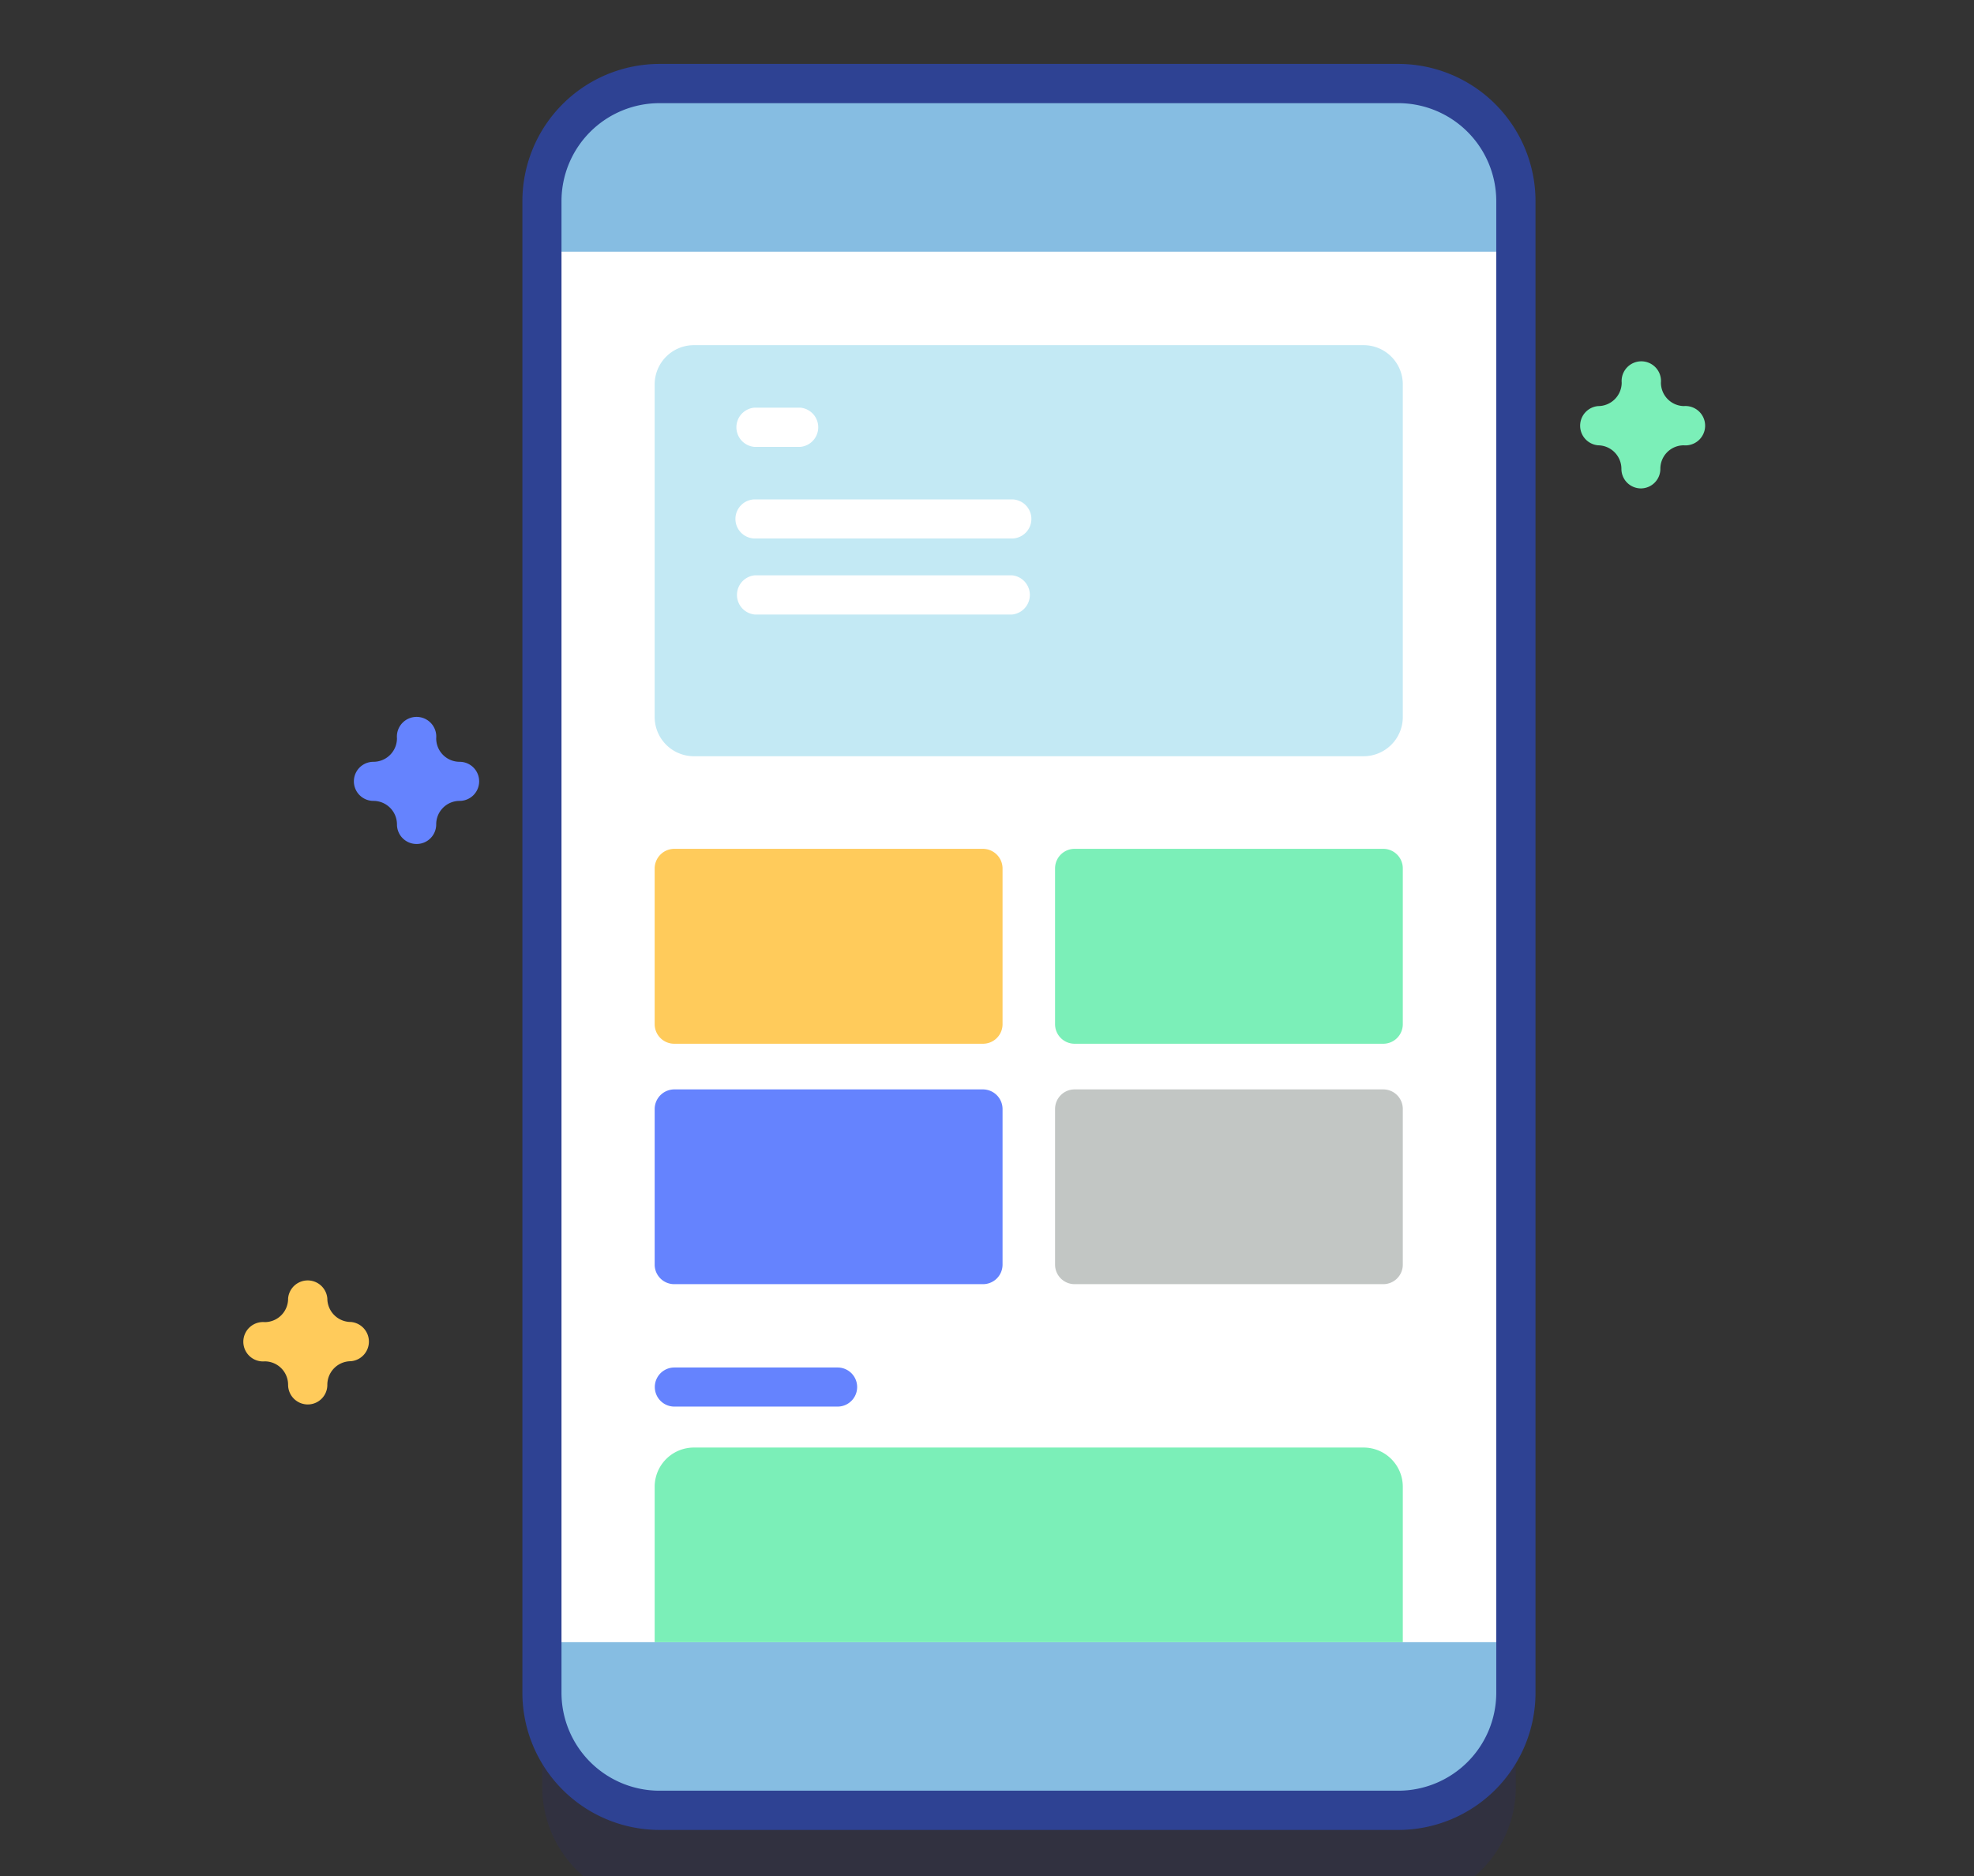 <svg id="Layer_2" data-name="Layer 2" xmlns="http://www.w3.org/2000/svg" viewBox="0 0 138.34 131.48"><rect x="0" y="0" width="138.34" height="131.48" fill="#333333" stroke="none"/><defs><style>.cls-1{fill:#2626bc;opacity:0.1;isolation:isolate;}.cls-2{fill:#86bde2;}.cls-3{fill:#fff;}.cls-4{fill:#2e4293;}.cls-5{fill:#c3e9f4;}.cls-6{fill:#ffcb5b;}.cls-7{fill:#7befb8;}.cls-8{fill:#6583fe;}.cls-9{fill:#c2c6c4;}</style></defs><path class="cls-1" d="M98,133.47H46.22A8.24,8.24,0,0,1,38,125.23V20.69a8.24,8.24,0,0,1,8.24-8.24H98a8.23,8.23,0,0,1,8.23,8.24V125.23A8.23,8.23,0,0,1,98,133.47Z"/><path class="cls-2" d="M98,126.88H46.22A8.24,8.24,0,0,1,38,118.64V14.09a8.23,8.23,0,0,1,8.24-8.23H98a8.22,8.22,0,0,1,8.23,8.23V118.64A8.23,8.23,0,0,1,98,126.88Z"/><path class="cls-3" d="M38,17.64h68.23v97.45H38Z"/><path class="cls-4" d="M98,128.25H46.22a9.62,9.62,0,0,1-9.61-9.61V14.09a9.62,9.62,0,0,1,9.61-9.61H98a9.62,9.62,0,0,1,9.61,9.61V118.64A9.62,9.62,0,0,1,98,128.25ZM46.22,7.23a6.87,6.87,0,0,0-6.87,6.86V118.64a6.87,6.87,0,0,0,6.87,6.86H98a6.87,6.87,0,0,0,6.86-6.86V14.09A6.87,6.87,0,0,0,98,7.23Z"/><path class="cls-5" d="M95.56,24.19H48.63a2.75,2.75,0,0,0-2.75,2.75V50.25A2.75,2.75,0,0,0,48.63,53H95.56a2.75,2.75,0,0,0,2.75-2.75V26.94A2.75,2.75,0,0,0,95.56,24.19Z"/><path class="cls-6" d="M68.88,73.15H47.26a1.37,1.37,0,0,1-1.38-1.37V60.87a1.38,1.38,0,0,1,1.38-1.38H68.88a1.38,1.38,0,0,1,1.38,1.38V71.78A1.37,1.37,0,0,1,68.88,73.15Z"/><path class="cls-7" d="M96.94,73.15H75.31a1.37,1.37,0,0,1-1.37-1.37V60.87a1.37,1.37,0,0,1,1.37-1.38H96.94a1.37,1.37,0,0,1,1.37,1.38V71.78A1.37,1.37,0,0,1,96.94,73.15Z"/><path class="cls-8" d="M68.88,90H47.26a1.37,1.37,0,0,1-1.38-1.37V77.72a1.38,1.38,0,0,1,1.38-1.37H68.88a1.38,1.38,0,0,1,1.38,1.37V88.64A1.37,1.37,0,0,1,68.88,90Z"/><path class="cls-9" d="M96.94,90H75.31a1.37,1.37,0,0,1-1.37-1.37V77.72a1.37,1.37,0,0,1,1.37-1.37H96.94a1.37,1.37,0,0,1,1.37,1.37V88.64A1.37,1.37,0,0,1,96.94,90Z"/><path class="cls-3" d="M70.91,40.32h-18a1.38,1.38,0,0,0,0,2.75h18a1.38,1.38,0,0,0,0-2.75Z"/><path class="cls-3" d="M70.91,35h-18a1.37,1.37,0,0,0,0,2.74h18a1.37,1.37,0,1,0,0-2.74Z"/><path class="cls-3" d="M56.08,28.57H52.87a1.38,1.38,0,0,0,0,2.75h3.21a1.38,1.38,0,0,0,0-2.75Z"/><path class="cls-8" d="M58.7,95.84H47.26a1.37,1.37,0,1,0,0,2.74H58.7a1.37,1.37,0,1,0,0-2.74Z"/><path class="cls-7" d="M95.56,101.45H48.63a2.75,2.75,0,0,0-2.75,2.74v10.9H98.31v-10.9A2.75,2.75,0,0,0,95.56,101.45Z"/><path class="cls-8" d="M29.19,59.15a1.37,1.37,0,0,1-1.37-1.37,1.65,1.65,0,0,0-1.65-1.65,1.37,1.37,0,1,1,0-2.74,1.65,1.65,0,0,0,1.65-1.65,1.38,1.38,0,1,1,2.75,0,1.64,1.64,0,0,0,1.64,1.65,1.37,1.37,0,1,1,0,2.74,1.64,1.64,0,0,0-1.64,1.65A1.37,1.37,0,0,1,29.19,59.15Z"/><path class="cls-7" d="M115,34.23a1.37,1.37,0,0,1-1.37-1.37A1.65,1.65,0,0,0,112,31.21a1.38,1.38,0,0,1,0-2.75,1.65,1.65,0,0,0,1.65-1.64,1.38,1.38,0,1,1,2.75,0A1.64,1.64,0,0,0,118,28.46a1.38,1.38,0,1,1,0,2.75,1.64,1.64,0,0,0-1.64,1.65A1.37,1.37,0,0,1,115,34.23Z"/><path class="cls-6" d="M21.57,98.43a1.38,1.38,0,0,1-1.38-1.38,1.64,1.64,0,0,0-1.64-1.64,1.38,1.38,0,1,1,0-2.75A1.64,1.64,0,0,0,20.19,91a1.38,1.38,0,0,1,2.75,0,1.65,1.65,0,0,0,1.65,1.65,1.38,1.38,0,0,1,0,2.75,1.65,1.65,0,0,0-1.65,1.64A1.37,1.37,0,0,1,21.57,98.43Z"/></svg>